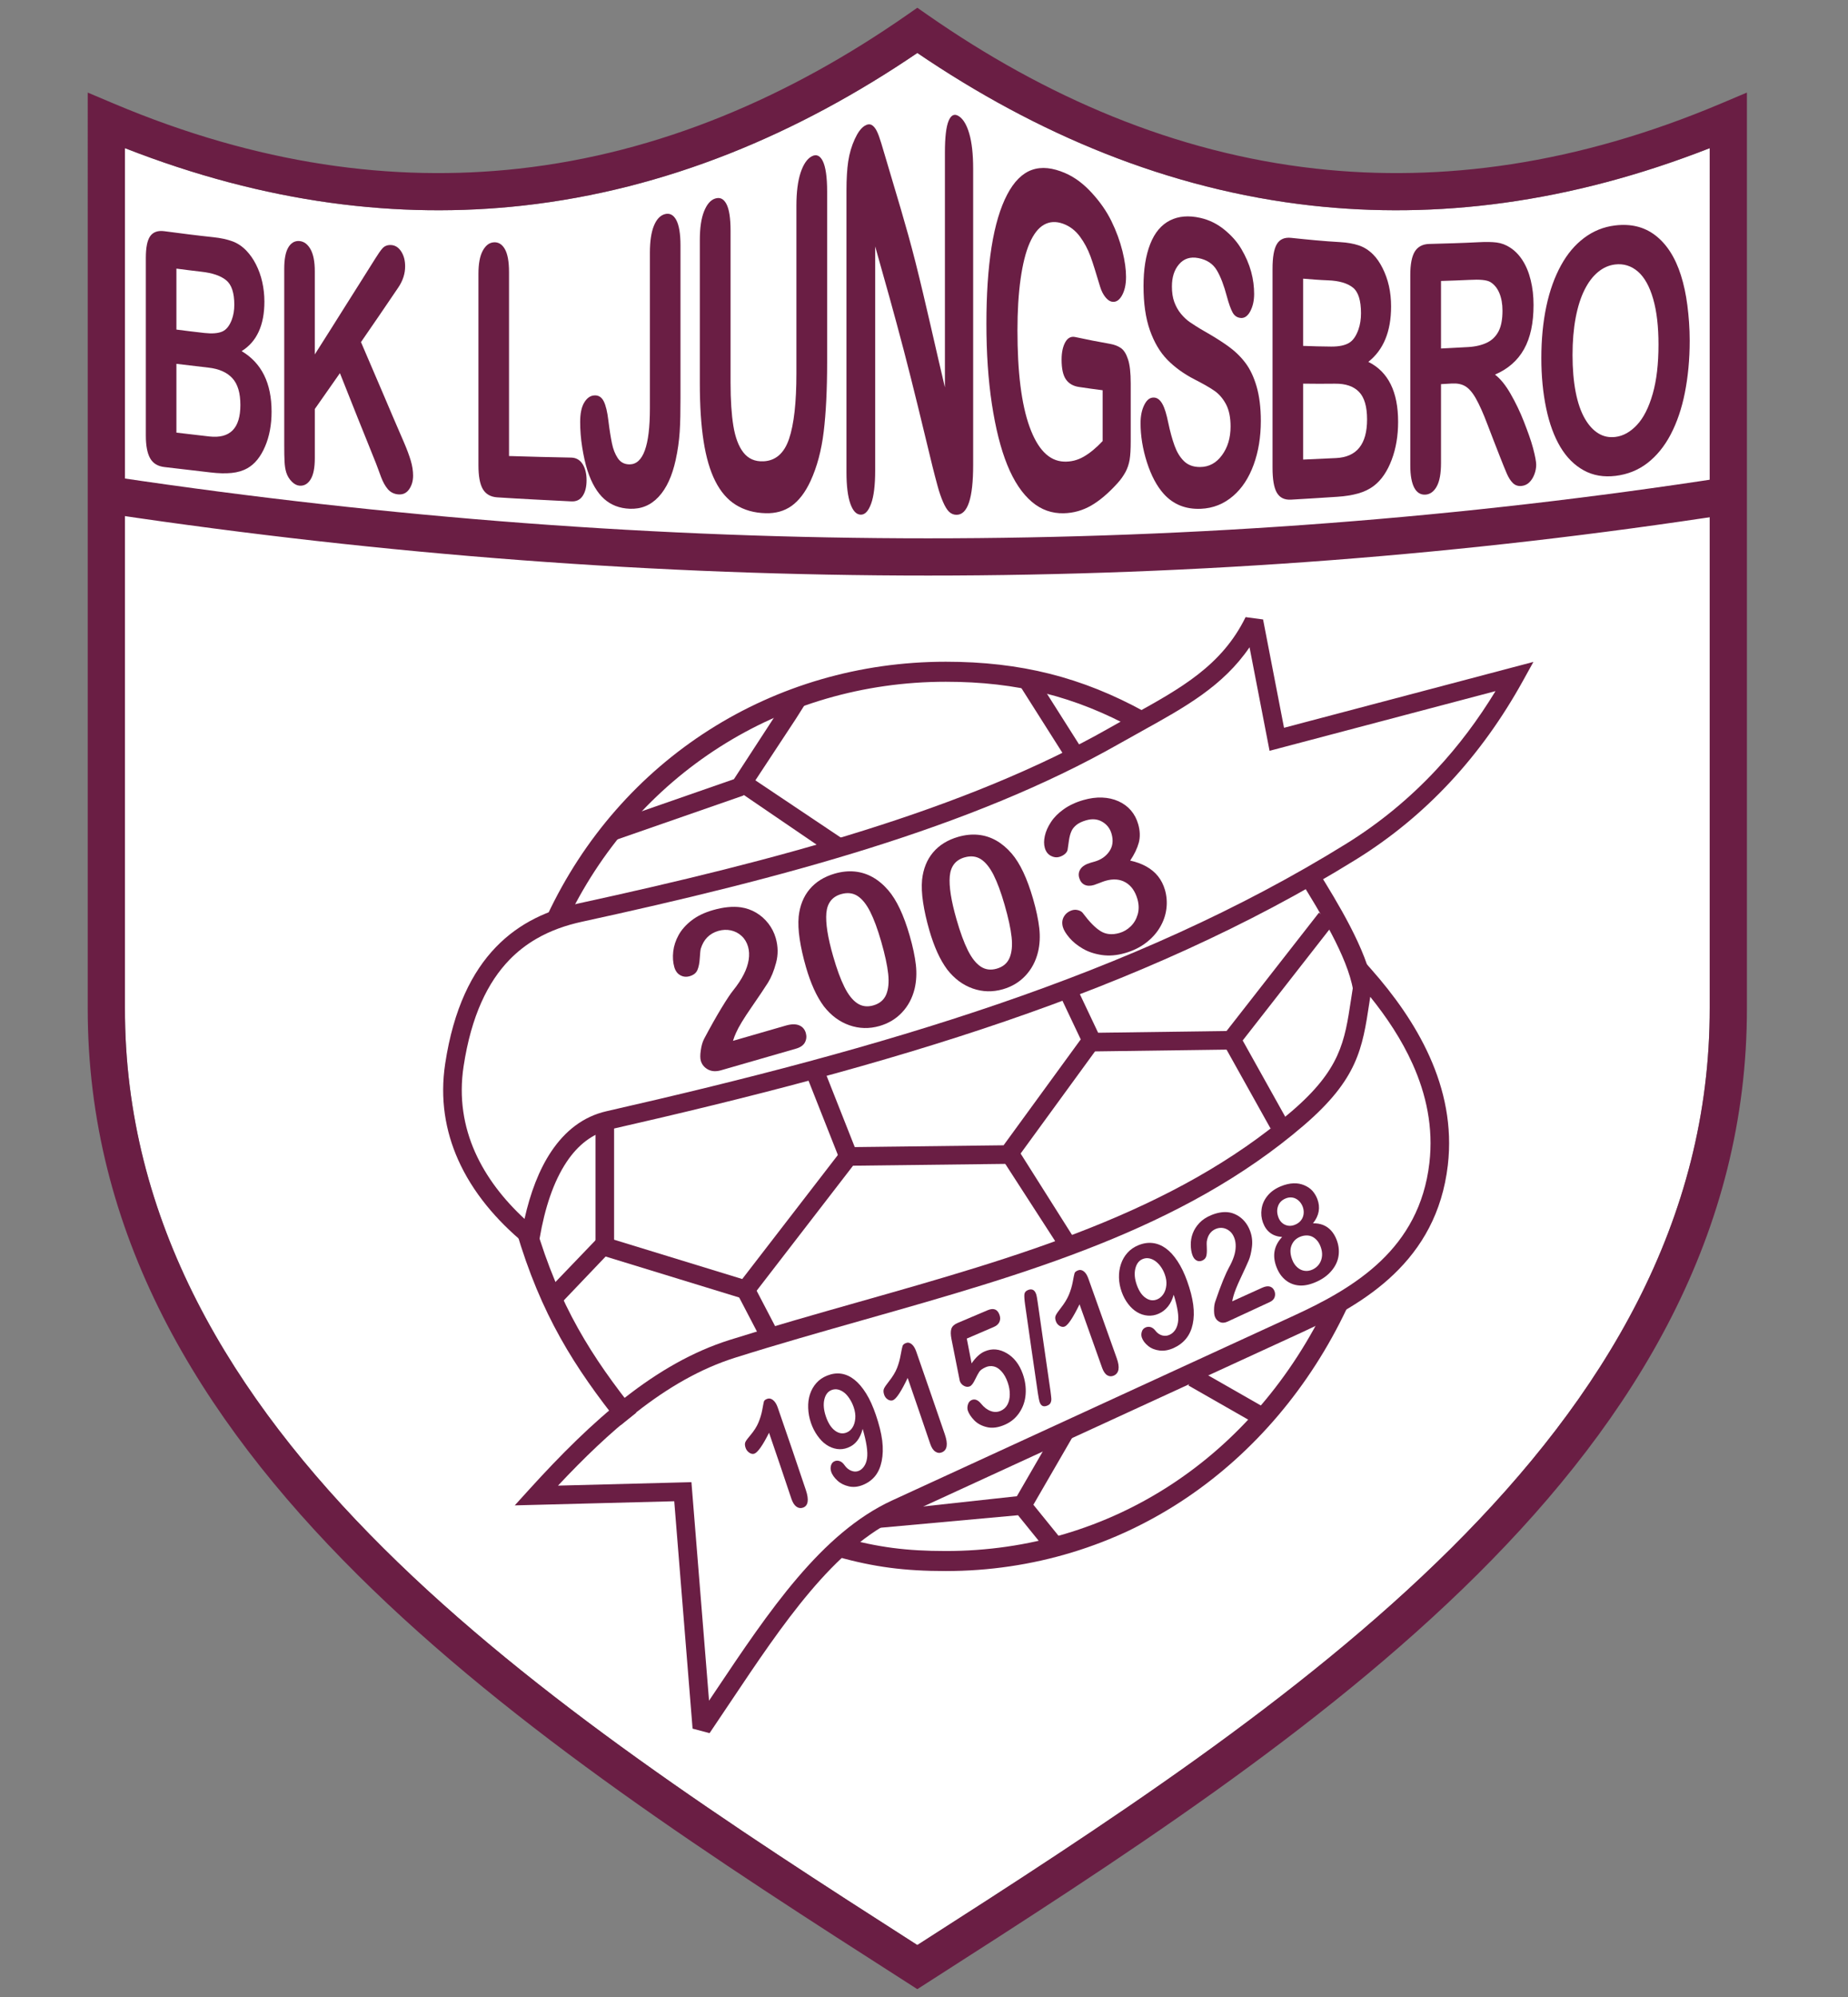 <?xml version="1.0" encoding="utf-8"?>
<!-- Generator: Adobe Illustrator 16.0.0, SVG Export Plug-In . SVG Version: 6.00 Build 0)  -->
<!DOCTYPE svg PUBLIC "-//W3C//DTD SVG 1.0//EN" "http://www.w3.org/TR/2001/REC-SVG-20010904/DTD/svg10.dtd">
<svg version="1.0" id="Layer_1" xmlns="http://www.w3.org/2000/svg" xmlns:xlink="http://www.w3.org/1999/xlink" x="0px" y="0px"
	 width="500px" height="540px" viewBox="0 0 500 540" enable-background="new 0 0 500 540" xml:space="preserve">
<rect x="0" y="0" width="500" height="540" fill="#808080" stroke="none"/>
<path fill="#FFFFFF" d="M248.194,525.949c49.875-31.936,103.353-66.487,144.379-107.246c41.284-41.015,70.103-88.473,70.011-146.195
	V40.063c-38.128,14.929-74.069,19.261-107.68,15.527c-38.835-4.316-74.469-19.37-106.71-41.266
	c-32.244,21.896-67.876,36.95-106.713,41.266c-33.612,3.734-69.552-0.598-107.679-15.527v232.445
	c-0.09,57.723,28.724,105.181,70.011,146.195C144.838,459.462,198.318,494.014,248.194,525.949L248.194,525.949z"/>
<path fill="#6A1E44" d="M248.194,537.879l-2.714-1.738c-51.057-32.684-106.185-68.036-148.745-110.319
	c-43.05-42.771-73.098-92.464-73-153.313V25.031l6.979,2.95C69.74,44.475,106.34,49.383,140.38,45.6
	c38.176-4.24,73.235-19.445,104.942-41.508l2.873-1.998l2.868,1.998C282.77,26.155,317.83,41.36,356.008,45.6
	c34.037,3.783,70.638-1.125,109.664-17.62l6.978-2.95v247.477c0.097,60.85-29.948,110.543-73,153.313
	c-42.561,42.283-97.689,77.636-148.743,110.319L248.194,537.879L248.194,537.879z M248.194,525.949
	c49.875-31.936,103.353-66.487,144.379-107.246c41.284-41.015,70.103-88.473,70.011-146.195V40.063
	c-38.128,14.929-74.069,19.261-107.68,15.527c-38.835-4.316-74.469-19.37-106.71-41.266c-32.244,21.896-67.876,36.95-106.713,41.266
	c-33.612,3.734-69.552-0.598-107.679-15.527v232.445c-0.09,57.723,28.724,105.181,70.011,146.195
	C144.838,459.462,198.318,494.014,248.194,525.949L248.194,525.949z"/>
<path fill="#6A1E44" d="M31.446,129.049c73.853,11.012,147.078,16.52,219.675,16.52c72.644,0,144.56-5.5,215.732-16.5l1.536,9.91
	c-71.86,11.104-144.284,16.656-217.269,16.656c-73.037,0-146.75-5.544-221.131-16.637L31.446,129.049L31.446,129.049z"/>
<path fill-rule="evenodd" clip-rule="evenodd" fill="#6A1E44" d="M56.977,127.755c-4.178-0.5-8.359-0.975-12.496-1.462
	c-1.814-0.214-3.065-0.989-3.842-2.338c-0.787-1.369-1.182-3.422-1.182-6.175c0-7.996,0-16,0-23.995s0-16.013,0-24.007
	c0-2.81,0.378-4.795,1.182-5.92c0.799-1.12,2.069-1.57,3.842-1.336c4.389,0.583,8.824,1.154,13.254,1.623
	c1.983,0.21,3.672,0.577,5.108,1.095c1.434,0.519,2.703,1.381,3.841,2.568c0.971,1.013,1.827,2.229,2.576,3.699
	c0.728,1.431,1.307,3.017,1.686,4.711c0.381,1.703,0.592,3.478,0.592,5.332c0,6.381-2.069,10.875-6.163,13.398
	c5.404,3.203,8.105,8.64,8.105,16.369c0,3.56-0.595,6.714-1.774,9.446c-1.185,2.75-2.739,4.708-4.769,5.852
	c-1.221,0.688-2.66,1.12-4.264,1.278C61.029,128.058,59.129,128.015,56.977,127.755L56.977,127.755z M56.384,99.407
	c-2.912-0.325-5.782-0.667-8.654-1.025c0,3.099,0,6.208,0,9.308c0,3.099,0,6.198,0,9.297c2.957,0.356,5.914,0.7,8.907,1.037
	c5.616,0.63,8.401-2.223,8.401-8.514c0-3.213-0.703-5.636-2.153-7.222C61.422,100.684,59.254,99.726,56.384,99.407L56.384,99.407z
	 M47.73,72.636c0,2.742,0,5.494,0,8.236c0,2.753,0,5.496,0,8.248c2.535,0.323,5.066,0.644,7.6,0.922
	c2.067,0.227,3.674,0.099,4.813-0.393c1.098-0.476,1.96-1.563,2.572-3.201c0.443-1.183,0.677-2.512,0.677-4.032
	c0-3.214-0.718-5.427-2.195-6.635c-1.478-1.209-3.716-1.971-6.712-2.305C52.206,73.223,49.969,72.923,47.73,72.636L47.73,72.636z"/>
<path fill-rule="evenodd" clip-rule="evenodd" fill="#6A1E44" d="M85.171,73.36c0,3.755,0,7.5,0,11.243c0,3.745,0,7.487,0,11.233
	c2.701-4.229,5.407-8.523,8.106-12.822c2.703-4.306,5.47-8.623,8.187-12.982c0.789-1.263,1.438-2.224,1.986-2.845
	c0.548-0.622,1.265-0.939,2.195-0.932c1.182,0.004,2.142,0.593,2.87,1.693c0.75,1.134,1.096,2.476,1.096,4.088
	c0,1.936-0.585,3.829-1.855,5.714c-3.372,5.001-6.756,9.918-10.089,14.755c1.9,4.493,3.889,9.007,5.784,13.49
	c1.902,4.503,3.86,9.053,5.825,13.581c0.82,1.899,1.435,3.561,1.855,4.965c0.423,1.406,0.634,2.777,0.634,4.091
	c0,1.45-0.378,2.695-1.096,3.708c-0.717,1.013-1.691,1.449-2.912,1.347c-1.14-0.093-2.106-0.57-2.83-1.415
	c-0.712-0.835-1.312-1.924-1.816-3.25c-0.509-1.346-0.932-2.572-1.35-3.64c-1.609-4.115-3.332-8.202-4.939-12.278
	c-1.6-4.068-3.249-8.145-4.854-12.201c-2.277,3.25-4.559,6.498-6.795,9.699c0,4.425,0,8.835,0,13.248
	c0,2.695-0.385,4.615-1.182,5.852c-0.767,1.193-1.773,1.74-2.997,1.625c-0.717-0.067-1.386-0.435-2.025-1.071
	c-0.668-0.665-1.194-1.471-1.521-2.501c-0.263-0.835-0.4-1.821-0.462-2.89c-0.064-1.072-0.086-2.626-0.086-4.665
	c0-7.915,0-15.828,0-23.731c0-7.914,0-15.838,0-23.752c0-2.604,0.352-4.533,1.096-5.795c0.732-1.237,1.733-1.838,2.999-1.741
	c1.224,0.097,2.222,0.829,2.997,2.178C84.776,68.728,85.171,70.723,85.171,73.36L85.171,73.36z"/>
<path fill-rule="evenodd" clip-rule="evenodd" fill="#6A1E44" d="M137.723,73.569c0,8.295,0,16.588,0,24.871
	c0,8.293,0,16.589,0,24.871c5.615,0.195,11.229,0.303,16.843,0.425c1.307,0.029,2.357,0.628,3.082,1.786
	c0.708,1.133,1.055,2.592,1.055,4.321c0,1.773-0.332,3.182-1.055,4.261c-0.712,1.063-1.732,1.544-3.082,1.475
	c-6.712-0.345-13.382-0.659-20.05-1.095c-1.775-0.116-3.087-0.871-3.884-2.234c-0.805-1.38-1.182-3.526-1.182-6.452
	c0-8.616,0-17.245,0-25.872c0-8.616,0-17.245,0-25.873c0-2.731,0.386-4.801,1.141-6.21c0.764-1.424,1.729-2.208,2.954-2.314
	c1.265-0.112,2.281,0.495,3.04,1.808C137.345,68.65,137.723,70.758,137.723,73.569L137.723,73.569z"/>
<path fill-rule="evenodd" clip-rule="evenodd" fill="#6A1E44" d="M184.113,66.368c0,6.877,0,13.755,0,20.632
	c0,6.867,0,13.742,0,20.62c0,3.571-0.042,6.613-0.212,9.135c-0.167,2.511-0.521,5.042-1.096,7.649
	c-0.946,4.282-2.438,7.602-4.602,9.931c-2.142,2.302-4.728,3.357-7.81,3.237c-2.785-0.11-5.088-1.015-6.922-2.65
	c-1.835-1.636-3.387-4.191-4.517-7.673c-0.6-1.851-1.055-3.952-1.436-6.335c-0.379-2.373-0.548-4.643-0.548-6.797
	c0-2.281,0.354-4.024,1.096-5.264c0.735-1.223,1.646-1.883,2.787-1.936c1.097-0.051,1.915,0.466,2.49,1.589
	c0.563,1.099,0.983,2.857,1.266,5.254c0.307,2.566,0.654,4.616,0.97,6.162c0.315,1.54,0.834,2.866,1.563,3.963
	c0.747,1.125,1.817,1.691,3.208,1.684c3.672-0.027,5.488-5.047,5.488-15.093c0-7.014,0-14.053,0-21.08c0-7.015,0-14.064,0-21.092
	c0-3.11,0.382-5.552,1.097-7.292c0.72-1.75,1.729-2.792,2.999-3.122c1.263-0.328,2.305,0.229,3.037,1.602
	C183.715,60.883,184.113,63.167,184.113,66.368L184.113,66.368z"/>
<path fill-rule="evenodd" clip-rule="evenodd" fill="#6A1E44" d="M189.347,103.657c0-6.45,0-12.913,0-19.364
	c0-6.451,0-12.914,0-19.376c0-3.282,0.384-5.861,1.139-7.753c0.764-1.91,1.738-3.046,2.957-3.456
	c1.312-0.442,2.323,0.012,3.08,1.417c0.761,1.416,1.14,3.848,1.14,7.258c0,6.854,0,13.708,0,20.562s0,13.709,0,20.563
	c0,4.676,0.253,8.558,0.759,11.657c0.507,3.098,1.399,5.502,2.702,7.177c1.314,1.689,3.126,2.518,5.488,2.396
	c3.249-0.166,5.557-2.169,6.879-6.072c1.336-3.941,1.986-9.848,1.986-17.67c0-7.545,0-15.103,0-22.659c0-7.557,0-15.125,0-22.681
	c0-3.767,0.403-6.755,1.138-8.975c0.74-2.227,1.732-3.721,2.999-4.399c1.221-0.657,2.244-0.246,2.996,1.266
	c0.767,1.54,1.182,4.31,1.182,8.25c0,7.694,0,15.378,0,23.062c0,7.67,0,15.354,0,23.027c0,7.5-0.317,13.78-0.929,18.845
	c-0.609,5.047-1.796,9.489-3.544,13.293c-1.459,3.176-3.244,5.437-5.194,6.808c-1.976,1.393-4.306,2.011-6.923,1.948
	c-3.166-0.076-5.858-0.854-8.144-2.281c-2.271-1.418-4.092-3.551-5.531-6.394c-1.431-2.825-2.489-6.44-3.166-10.816
	C189.687,114.947,189.347,109.74,189.347,103.657L189.347,103.657z"/>
<path fill-rule="evenodd" clip-rule="evenodd" fill="#6A1E44" d="M239.747,43.122c2.622,8.903,5.497,18.085,7.936,27.739
	c2.797,11.072,5.315,22.693,7.975,33.891c0-10.576,0-21.172,0-31.736c0-10.574,0-21.173,0-31.759c0-4.125,0.334-6.995,1.012-8.604
	c0.673-1.592,1.596-2,2.789-1.211c1.17,0.777,2.093,2.299,2.786,4.677c0.698,2.401,1.054,5.541,1.054,9.481
	c0,13.374,0,26.749,0,40.099c0,13.363,0,26.726,0,40.076c0,8.951-1.477,13.415-4.475,13.433c-0.756,0.004-1.431-0.247-2.025-0.808
	c-0.587-0.555-1.118-1.461-1.646-2.671c-0.526-1.208-1.037-2.667-1.479-4.32c-0.44-1.653-0.913-3.369-1.349-5.16
	c-2.646-10.914-5.189-21.577-7.808-31.564c-2.532-9.665-5.151-18.983-7.726-28.05c0,10.114,0,20.206,0,30.309
	c0,10.089,0,20.182,0,30.285c0,3.94-0.358,6.938-1.097,8.961c-0.736,2.008-1.647,2.994-2.785,2.983
	c-1.182-0.011-2.125-0.974-2.828-2.95c-0.691-1.94-1.058-4.791-1.058-8.523c0-12.683,0-25.365,0-38.06c0-12.683,0-25.379,0-38.073
	c0-3.235,0.165-5.852,0.465-7.879c0.332-2.224,0.938-4.235,1.774-6.058c0.809-1.77,1.683-2.982,2.659-3.593
	c0.711-0.448,1.364-0.535,1.898-0.253c0.522,0.273,0.999,0.837,1.392,1.624c0.412,0.814,0.8,1.913,1.226,3.318
	C238.857,40.105,239.286,41.566,239.747,43.122L239.747,43.122z"/>
<path fill-rule="evenodd" clip-rule="evenodd" fill="#6A1E44" d="M305.93,103.669c0,5.23,0,10.448,0,15.666
	c0,2.075-0.084,3.744-0.293,4.988c-0.211,1.233-0.604,2.368-1.141,3.353c-0.56,1.019-1.242,1.989-2.109,2.949
	c-2.465,2.724-4.866,4.763-7.135,6.07c-2.288,1.319-4.771,2.04-7.472,2.097c-3.165,0.069-6.055-0.924-8.608-3.098
	c-2.595-2.203-4.835-5.522-6.63-9.943c-1.833-4.518-3.191-10.024-4.18-16.517c-0.993-6.548-1.477-13.802-1.477-21.716
	c0-7.728,0.438-14.679,1.391-20.712c0.946-5.959,2.39-10.676,4.223-14.181c1.838-3.512,4.084-5.768,6.714-6.692
	c2.646-0.931,5.652-0.569,8.989,0.875c2.782,1.205,5.144,3.083,7.303,5.461c2.106,2.322,3.854,4.774,5.193,7.499
	c1.319,2.688,2.316,5.414,2.997,8.145c0.671,2.707,0.97,5.01,0.97,6.968c0,2.084-0.384,3.766-1.141,5.081
	c-0.763,1.323-1.687,1.848-2.786,1.601c-0.589-0.131-1.162-0.581-1.688-1.245c-0.568-0.718-1.044-1.614-1.393-2.764
	c-1.085-3.574-1.904-6.322-2.617-8.248c-0.723-1.955-1.669-3.74-2.87-5.357c-1.206-1.62-2.702-2.787-4.557-3.456
	c-1.941-0.701-3.632-0.576-5.152,0.277c-1.519,0.852-2.81,2.523-3.884,4.965c-1.077,2.454-1.881,5.732-2.447,9.745
	c-0.571,4.076-0.842,8.686-0.842,13.847c0,5.575,0.253,10.563,0.802,14.94c0.545,4.366,1.367,8.097,2.487,11.185
	c2.213,6.092,5.277,9.187,9.244,9.365c1.901,0.086,3.715-0.361,5.405-1.336c1.685-0.972,3.375-2.373,5.108-4.216
	c0-4.584,0-9.168,0-13.742c-2.155-0.266-4.307-0.573-6.418-0.888c-1.517-0.225-2.708-0.894-3.504-2.026
	c-0.805-1.148-1.181-2.938-1.181-5.368c0-2.005,0.355-3.572,1.011-4.736c0.652-1.152,1.565-1.606,2.66-1.371
	c3.125,0.673,6.247,1.291,9.413,1.843c1.185,0.207,2.159,0.581,2.953,1.129c0.81,0.556,1.453,1.585,1.941,3.087
	C305.692,98.666,305.93,100.823,305.93,103.669L305.93,103.669z"/>
<path fill-rule="evenodd" clip-rule="evenodd" fill="#6A1E44" d="M341.135,113.818c0,4.378-0.657,8.32-1.941,11.84
	c-1.287,3.53-3.123,6.373-5.573,8.467c-2.487,2.132-5.359,3.315-8.734,3.458c-4.054,0.168-7.419-1.15-10.008-4.02
	c-1.884-2.094-3.398-4.937-4.56-8.548c-1.157-3.622-1.729-7.167-1.729-10.587c0-1.98,0.352-3.668,1.056-5.033
	c0.689-1.341,1.563-1.98,2.662-1.89c0.885,0.071,1.62,0.681,2.235,1.809c0.608,1.118,1.076,2.757,1.519,4.885
	c0.528,2.537,1.116,4.634,1.73,6.323c0.608,1.675,1.428,3.074,2.535,4.159c1.088,1.069,2.531,1.606,4.346,1.602
	c2.448-0.008,4.407-1.09,5.95-3.192c1.537-2.092,2.323-4.665,2.323-7.764c0-2.441-0.414-4.451-1.223-5.99
	c-0.84-1.594-1.937-2.842-3.209-3.709c-1.346-0.918-3.087-1.897-5.279-3.018c-2.961-1.518-5.416-3.314-7.387-5.323
	c-1.997-2.035-3.576-4.714-4.725-7.969c-1.173-3.334-1.729-7.304-1.729-11.959c0-4.435,0.577-8.229,1.813-11.381
	c1.211-3.091,3.026-5.212,5.36-6.382c2.309-1.156,5.023-1.395,8.188-0.679c2.533,0.574,4.66,1.678,6.501,3.181
	c1.83,1.493,3.385,3.163,4.602,5.217c1.188,2.011,2.083,4.063,2.66,6.176c0.563,2.081,0.802,4.078,0.802,6
	c0,1.74-0.328,3.292-1.015,4.62c-0.703,1.355-1.603,1.961-2.617,1.867c-0.968-0.089-1.701-0.58-2.194-1.485
	c-0.479-0.88-1.028-2.359-1.56-4.366c-0.776-2.911-1.649-5.265-2.706-7.04c-1.054-1.773-2.7-2.863-5.021-3.306
	c-2.151-0.41-3.878,0.145-5.19,1.659c-1.305,1.501-1.941,3.501-1.941,6.035c0,1.568,0.194,2.957,0.632,4.16
	c0.45,1.237,1.074,2.347,1.855,3.272c0.778,0.918,1.56,1.651,2.364,2.2c0.8,0.544,2.129,1.426,3.97,2.477
	c2.296,1.311,4.382,2.59,6.29,3.951c1.851,1.322,3.454,2.838,4.767,4.584c1.308,1.733,2.306,3.889,3.042,6.429
	C340.733,107.107,341.135,110.189,341.135,113.818L341.135,113.818z"/>
<path fill-rule="evenodd" clip-rule="evenodd" fill="#6A1E44" d="M361.817,134.335c-4.18,0.272-8.358,0.539-12.493,0.772
	c-1.817,0.1-3.092-0.527-3.885-1.925c-0.767-1.354-1.139-3.605-1.139-6.692c0-8.962,0-17.948,0-26.91c0-8.962,0-17.948,0-26.91
	c0-3.145,0.393-5.373,1.182-6.681c0.772-1.282,2.069-1.86,3.842-1.67c4.39,0.467,8.819,0.904,13.251,1.151
	c1.942,0.108,3.634,0.411,5.065,0.887c1.438,0.478,2.74,1.316,3.883,2.465c0.97,0.971,1.801,2.199,2.534,3.651
	c0.743,1.472,1.33,3.072,1.732,4.839c0.398,1.767,0.589,3.617,0.589,5.574c0,6.751-2.066,11.739-6.161,14.964
	c5.402,2.685,8.06,8.088,8.06,16.22c0,3.755-0.574,7.171-1.729,10.241c-1.168,3.103-2.761,5.471-4.771,7.015
	c-1.24,0.955-2.654,1.641-4.305,2.108C365.87,133.888,363.969,134.193,361.817,134.335L361.817,134.335z M361.186,103.75
	c-2.87,0.034-5.742,0.034-8.612-0.011c0,3.432,0,6.854,0,10.275c0,3.409,0,6.83,0,10.252c2.954-0.116,5.909-0.259,8.905-0.403
	c5.613-0.271,8.399-3.745,8.399-10.449c0-3.432-0.714-5.916-2.154-7.419C366.255,104.459,364.096,103.716,361.186,103.75
	L361.186,103.75z M352.573,75.354c0,3.028,0,6.059,0,9.088c0,3.03,0,6.06,0,9.089c2.531,0.104,5.064,0.166,7.596,0.184
	c2.07,0.017,3.669-0.319,4.771-0.956c1.135-0.653,1.978-1.88,2.616-3.697c0.455-1.292,0.678-2.753,0.678-4.365
	c0-3.444-0.716-5.752-2.194-6.935c-1.477-1.177-3.718-1.848-6.713-1.958C357.05,75.719,354.809,75.538,352.573,75.354
	L352.573,75.354z"/>
<path fill-rule="evenodd" clip-rule="evenodd" fill="#6A1E44" d="M392.798,103.704c-0.971,0.054-1.941,0.103-2.913,0.172
	c0,3.56,0,7.12,0,10.667c0,3.549,0,7.12,0,10.667c0,2.798-0.376,4.886-1.138,6.29c-0.758,1.395-1.772,2.141-2.998,2.247
	c-1.307,0.111-2.369-0.494-3.083-1.821c-0.72-1.344-1.094-3.364-1.094-6.07c0-8.582,0-17.164,0-25.746c0-8.583,0-17.176,0-25.759
	c0-2.914,0.421-5.034,1.224-6.336c0.802-1.299,2.108-2,3.884-2.048c4.473-0.125,8.946-0.238,13.463-0.474
	c1.859-0.097,3.462-0.083,4.771,0.081c1.348,0.169,2.506,0.64,3.588,1.325c1.282,0.813,2.423,1.924,3.419,3.467
	c0.988,1.531,1.729,3.317,2.234,5.404c0.511,2.083,0.764,4.308,0.764,6.703c0,4.885-0.847,8.859-2.577,11.945
	c-1.729,3.088-4.349,5.369-7.853,6.877c1.481,1.13,2.903,2.899,4.223,5.208c1.34,2.344,2.556,4.834,3.589,7.487
	c1.035,2.667,1.925,5.05,2.49,7.2c0.572,2.17,0.845,3.663,0.845,4.491c0,0.865-0.169,1.742-0.508,2.626
	c-0.335,0.876-0.798,1.598-1.393,2.167c-0.583,0.56-1.31,0.855-2.067,0.933c-0.929,0.095-1.732-0.173-2.362-0.806
	c-0.634-0.633-1.165-1.482-1.605-2.5c-0.447-1.032-1.074-2.555-1.857-4.573c-1.114-2.866-2.252-5.72-3.336-8.604
	c-1.195-3.176-2.277-5.565-3.209-7.2c-0.928-1.635-1.9-2.727-2.869-3.294C395.455,103.857,394.274,103.621,392.798,103.704
	L392.798,103.704z M397.529,75.688c-2.574,0.141-5.107,0.196-7.645,0.288c0,3.042,0,6.094,0,9.136c0,3.041,0,6.083,0,9.123
	c2.45-0.138,4.94-0.238,7.432-0.392c1.984-0.122,3.668-0.544,5.023-1.197c1.346-0.648,2.402-1.682,3.12-3.064
	c0.719-1.383,1.058-3.237,1.058-5.576c0-1.821-0.279-3.405-0.845-4.756c-0.573-1.367-1.395-2.339-2.404-2.961
	C402.295,75.689,400.4,75.531,397.529,75.688L397.529,75.688z"/>
<path fill-rule="evenodd" clip-rule="evenodd" fill="#6A1E44" d="M436.952,60.966c4.263-0.518,7.892,0.345,10.933,2.684
	c3.036,2.339,5.375,5.928,6.92,10.816c0.776,2.45,1.353,5.14,1.731,8.088c0.379,2.948,0.632,6.139,0.632,9.583
	c0,5.104-0.459,9.77-1.307,14.055c-0.842,4.261-2.14,8.06-3.841,11.299c-1.717,3.257-3.838,5.837-6.331,7.753
	c-2.485,1.907-5.362,3.048-8.572,3.434c-3.204,0.385-6.072-0.091-8.608-1.487c-2.528-1.392-4.642-3.491-6.333-6.323
	c-1.684-2.824-2.974-6.323-3.839-10.461c-0.864-4.13-1.309-8.663-1.309-13.569c0-5.035,0.447-9.705,1.35-13.985
	c0.91-4.3,2.258-7.974,3.967-11.092c1.709-3.111,3.77-5.559,6.247-7.418C431.055,62.493,433.829,61.346,436.952,60.966
	L436.952,60.966z M448.727,93.175c0-4.826-0.46-8.916-1.431-12.314c-0.972-3.388-2.357-5.888-4.14-7.43
	c-1.802-1.557-3.886-2.195-6.204-1.913c-1.646,0.202-3.187,0.879-4.601,2.051c-1.41,1.166-2.621,2.776-3.63,4.792
	c-1.02,2.027-1.836,4.558-2.408,7.58c-0.565,3.001-0.844,6.37-0.844,10.057c0,3.708,0.278,7.064,0.844,9.998
	c0.572,2.942,1.42,5.354,2.492,7.211c1.081,1.875,2.333,3.192,3.714,4.021c1.362,0.819,2.87,1.125,4.559,0.92
	c2.108-0.255,4.038-1.337,5.825-3.248c1.801-1.926,3.203-4.725,4.263-8.419C448.218,102.804,448.727,98.371,448.727,93.175
	L448.727,93.175z"/>
<polygon fill="#6A1E44" points="283.242,419.366 275.437,409.729 237.777,413.154 241.822,408.22 275.95,404.502 277.428,404.213 
	278.38,405.388 287.136,416.201 283.242,419.366 "/>
<polygon fill="#6A1E44" points="290.453,388.14 279.12,407.712 274.777,405.197 286.106,385.622 290.453,388.14 "/>
<polygon fill="#6A1E44" points="324.038,370.277 342.065,380.579 339.57,384.943 321.543,374.642 324.038,370.277 "/>
<polygon fill="#6A1E44" points="360.821,249.869 335.067,282.835 334.319,283.794 333.12,283.808 296.271,284.305 274.862,313.68 
	274.122,314.697 272.856,314.712 230.8,315.214 203.733,350.3 202.673,351.677 201.01,351.164 163.858,339.771 151.773,352.442 
	148.945,348.058 161.307,335.18 162.376,334.068 163.854,334.521 200.822,345.856 227.576,311.178 228.323,310.209 229.532,310.194 
	271.532,309.693 292.941,280.323 293.682,279.306 294.946,279.292 331.86,278.79 356.869,246.782 360.821,249.869 "/>
<polygon fill="#6A1E44" points="166.149,304.984 166.149,335.889 161.116,335.889 161.116,304.984 166.149,304.984 "/>
<polygon fill="#6A1E44" points="223.146,289.638 231.901,311.786 227.222,313.635 218.464,291.486 223.146,289.638 "/>
<polygon fill="#6A1E44" points="203.979,347.605 210.16,359.452 205.697,361.772 199.516,349.927 203.979,347.605 "/>
<polygon fill="#6A1E44" points="275.467,310.858 290.893,335.264 286.523,337.206 271.22,313.532 275.467,310.858 "/>
<path fill="#6A1E44" d="M146.022,334.767l-0.73,4.271l-3.342-2.757c-7.626-6.293-14.097-13.901-18.018-22.719
	c-3.448-7.763-4.923-16.438-3.48-25.95c2.264-14.903,7.285-24.838,13.712-31.502c6.5-6.736,14.356-10.073,22.24-11.788
	c26.755-5.818,52.91-12.109,77.315-19.761c24.348-7.634,46.964-16.627,66.713-27.864c2.275-1.296,4.169-2.344,6.02-3.369
	l-0.009,0.01c13.059-7.23,24.168-13.383,30.567-26.464l4.729,0.629l5.671,29.292l61.79-16.312l5.684-1.5l-2.845,5.14
	c-5.55,10.026-12.126,19.268-19.846,27.527c-7.359,7.874-15.77,14.861-25.337,20.783c-29.271,18.13-61.092,32.14-94.901,43.732
	c-33.728,11.562-69.503,20.74-106.743,29.208c-4.967,1.131-8.865,4.286-11.865,8.756
	C149.731,319.505,147.387,326.773,146.022,334.767L146.022,334.767z M141.916,329.596c1.546-6.941,3.899-13.262,7.26-18.262
	c3.701-5.504,8.597-9.417,14.935-10.857c37.021-8.42,72.604-17.55,106.208-29.071c33.521-11.491,65.017-25.349,93.902-43.24
	c9.157-5.673,17.224-12.375,24.296-19.939c6.086-6.508,11.431-13.656,16.109-21.343l-58.534,15.454l-2.597,0.686l-0.511-2.642
	l-4.907-25.355c-7.169,10.498-17.43,16.183-29.195,22.696l-0.01,0.01c-2.063,1.142-4.173,2.31-5.962,3.329
	c-20.109,11.441-43.049,20.57-67.7,28.299c-24.591,7.711-50.877,14.035-77.745,19.879c-4.242,0.922-8.461,2.356-12.387,4.64
	c-2.584,1.503-5.042,3.375-7.295,5.711c-5.751,5.96-10.269,15.012-12.355,28.769c-1.29,8.5,0.025,16.246,3.104,23.178
	C131.554,318.334,136.277,324.375,141.916,329.596L141.916,329.596z"/>
<polygon fill="#6A1E44" points="335.8,280.59 348.162,302.733 343.777,305.176 331.413,283.026 335.8,280.59 "/>
<polygon fill="#6A1E44" points="280.102,182.595 293.495,203.713 289.246,206.407 275.854,185.289 280.102,182.595 "/>
<polygon fill="#6A1E44" points="215.345,194.359 202.308,214.152 201.029,215.155 165.488,227.517 163.836,222.778 198.569,210.698 
	212.521,189.271 217.888,190.333 "/>
<polygon fill="#6A1E44" points="222.994,229.797 200.332,214.345 203.163,210.197 229.726,227.981 222.994,229.797 "/>
<path fill-rule="evenodd" clip-rule="evenodd" fill="#6A1E44" d="M198.316,281.449l14.356-4.145c1.43-0.407,2.612-0.427,3.526-0.059
	c0.926,0.379,1.527,1.066,1.824,2.073c0.255,0.896,0.182,1.742-0.233,2.543c-0.418,0.797-1.234,1.367-2.448,1.71l-20.252,5.84
	c-1.371,0.389-2.554,0.318-3.544-0.217c-0.982-0.541-1.631-1.317-1.929-2.349c-0.188-0.666-0.191-1.612-0.006-2.842
	c0.174-1.229,0.466-2.247,0.872-3.042c1.715-3.235,3.291-6.038,4.735-8.409c1.443-2.373,2.502-3.958,3.181-4.773
	c1.193-1.496,2.143-2.926,2.828-4.289c0.694-1.353,1.134-2.679,1.34-3.957c0.194-1.278,0.135-2.461-0.169-3.539
	c-0.344-1.174-0.921-2.146-1.748-2.905c-0.836-0.77-1.798-1.264-2.909-1.508c-1.114-0.232-2.237-0.183-3.373,0.141
	c-2.398,0.695-3.984,2.287-4.755,4.792c-0.101,0.332-0.194,1.17-0.275,2.529c-0.077,1.348-0.29,2.431-0.639,3.25
	c-0.347,0.816-1.044,1.369-2.095,1.675c-0.918,0.267-1.76,0.181-2.539-0.255c-0.786-0.425-1.319-1.162-1.625-2.209
	c-0.362-1.264-0.459-2.663-0.29-4.205c0.177-1.542,0.667-3.034,1.469-4.474c0.802-1.44,1.974-2.76,3.507-3.941
	c1.534-1.19,3.466-2.124,5.798-2.791c2.809-0.808,5.324-1.055,7.557-0.745c1.456,0.216,2.819,0.697,4.085,1.438
	c1.273,0.752,2.369,1.718,3.301,2.907c0.929,1.199,1.602,2.514,2.02,3.963c0.649,2.272,0.681,4.511,0.088,6.695
	c-0.582,2.184-1.319,3.976-2.189,5.368c-0.871,1.391-2.365,3.608-4.469,6.66c-2.113,3.051-3.5,5.347-4.166,6.886
	C198.854,279.892,198.577,280.623,198.316,281.449L198.316,281.449z"/>
<path fill-rule="evenodd" clip-rule="evenodd" fill="#6A1E44" d="M246.118,252.98c0.869,3.004,1.423,5.648,1.682,7.916
	c0.255,2.27,0.143,4.429-0.341,6.477c-0.617,2.517-1.755,4.648-3.401,6.394c-1.636,1.749-3.668,2.963-6.096,3.67
	c-2.779,0.798-5.507,0.729-8.177-0.211c-2.662-0.938-4.955-2.644-6.879-5.111c-1.008-1.355-1.905-2.917-2.701-4.682
	c-0.799-1.775-1.507-3.724-2.125-5.87c-0.801-2.771-1.367-5.306-1.714-7.614c-0.353-2.31-0.435-4.343-0.275-6.119
	c0.325-2.949,1.31-5.424,2.977-7.394c1.667-1.98,3.935-3.381,6.793-4.21c1.893-0.543,3.691-0.726,5.409-0.556
	c1.717,0.169,3.324,0.68,4.834,1.521c1.509,0.851,2.918,2.025,4.225,3.54C242.594,243.357,244.52,247.437,246.118,252.98
	L246.118,252.98z M238.417,254.593c-0.961-3.35-1.96-6.044-2.979-8.065c-1.021-2.02-2.165-3.436-3.427-4.256
	c-1.275-0.811-2.748-0.979-4.434-0.494c-2.418,0.696-3.75,2.406-3.996,5.11c-0.233,2.714,0.371,6.609,1.838,11.691
	c0.991,3.448,2.005,6.221,3.045,8.3c1.04,2.09,2.192,3.555,3.476,4.412c1.272,0.852,2.728,1.048,4.363,0.572
	c1.686-0.487,2.837-1.455,3.454-2.896c0.616-1.451,0.805-3.326,0.556-5.615C240.068,261.055,239.436,258.137,238.417,254.593
	L238.417,254.593z"/>
<path fill-rule="evenodd" clip-rule="evenodd" fill="#6A1E44" d="M279.508,243.045c0.866,3.006,1.423,5.648,1.679,7.918
	c0.259,2.269,0.145,4.428-0.342,6.476c-0.616,2.518-1.757,4.647-3.4,6.394c-1.633,1.748-3.666,2.962-6.095,3.667
	c-2.782,0.8-5.508,0.732-8.179-0.207c-2.659-0.94-4.952-2.647-6.879-5.114c-1.006-1.355-1.904-2.917-2.702-4.681
	c-0.797-1.775-1.503-3.726-2.125-5.869c-0.798-2.772-1.365-5.306-1.711-7.616c-0.352-2.309-0.435-4.341-0.276-6.117
	c0.323-2.95,1.31-5.425,2.976-7.396c1.666-1.981,3.936-3.381,6.794-4.208c1.891-0.544,3.688-0.726,5.41-0.557
	c1.717,0.168,3.325,0.68,4.835,1.522c1.506,0.852,2.916,2.025,4.225,3.539C275.983,233.421,277.907,237.502,279.508,243.045
	L279.508,243.045z M271.803,244.658c-0.962-3.349-1.956-6.043-2.978-8.064c-1.02-2.021-2.163-3.436-3.426-4.257
	c-1.274-0.811-2.751-0.978-4.432-0.492c-2.421,0.694-3.753,2.405-3.997,5.11c-0.235,2.714,0.371,6.609,1.837,11.691
	c0.991,3.447,2.005,6.221,3.044,8.3c1.042,2.089,2.192,3.554,3.477,4.413c1.272,0.851,2.729,1.046,4.362,0.571
	c1.686-0.487,2.837-1.455,3.45-2.896c0.618-1.451,0.81-3.326,0.563-5.614C273.457,251.121,272.824,248.203,271.803,244.658
	L271.803,244.658z"/>
<path fill-rule="evenodd" clip-rule="evenodd" fill="#6A1E44" d="M296.208,232.967c1.685-0.487,3.001-1.396,3.926-2.737
	c0.938-1.342,1.136-2.943,0.604-4.794c-0.409-1.409-1.242-2.49-2.507-3.224c-1.265-0.742-2.718-0.87-4.374-0.394
	c-1.117,0.325-2,0.747-2.63,1.261c-0.636,0.522-1.092,1.095-1.359,1.738c-0.279,0.633-0.49,1.403-0.633,2.32
	c-0.145,0.918-0.268,1.778-0.372,2.578c-0.072,0.439-0.318,0.838-0.73,1.196c-0.415,0.359-0.926,0.63-1.553,0.809
	c-0.731,0.21-1.496,0.107-2.282-0.31c-0.779-0.426-1.323-1.124-1.606-2.124c-0.275-0.949-0.267-2.032,0.003-3.261
	c0.272-1.221,0.821-2.467,1.661-3.741c0.829-1.274,1.992-2.437,3.477-3.492c1.481-1.044,3.247-1.871,5.284-2.453
	c1.773-0.513,3.466-0.736,5.077-0.675c1.603,0.061,3.085,0.395,4.43,1c1.343,0.606,2.47,1.436,3.373,2.489
	c0.897,1.052,1.546,2.278,1.943,3.669c0.534,1.832,0.583,3.522,0.168,5.063c-0.423,1.54-1.195,3.146-2.321,4.82
	c1.646,0.363,3.11,0.892,4.374,1.605c1.268,0.703,2.324,1.591,3.167,2.643c0.844,1.062,1.457,2.287,1.867,3.679
	c0.476,1.673,0.61,3.384,0.382,5.133c-0.22,1.746-0.807,3.423-1.757,5.018c-0.951,1.595-2.221,2.993-3.813,4.194
	c-1.582,1.209-3.465,2.124-5.63,2.743c-2.192,0.637-4.286,0.807-6.259,0.52c-1.962-0.29-3.686-0.86-5.154-1.721
	c-1.472-0.851-2.676-1.837-3.614-2.928c-0.939-1.101-1.529-2.063-1.767-2.887c-0.306-1.067-0.21-2.025,0.286-2.87
	c0.505-0.847,1.271-1.427,2.29-1.722c0.519-0.143,1.058-0.139,1.62,0.03c0.566,0.161,0.984,0.437,1.245,0.82
	c1.693,2.271,3.254,3.875,4.705,4.794c1.448,0.92,3.167,1.098,5.146,0.527c1.135-0.322,2.153-0.921,3.042-1.783
	c0.895-0.864,1.529-1.943,1.901-3.239c0.371-1.298,0.341-2.676-0.066-4.126c-0.619-2.144-1.694-3.656-3.222-4.537
	c-1.527-0.881-3.335-1.023-5.42-0.424c-0.371,0.106-0.932,0.306-1.675,0.604c-0.757,0.297-1.236,0.469-1.461,0.536
	c-1.009,0.296-1.858,0.259-2.551-0.077c-0.7-0.348-1.173-0.978-1.432-1.867c-0.256-0.882-0.123-1.692,0.379-2.421
	c0.506-0.729,1.405-1.279,2.712-1.661L296.208,232.967L296.208,232.967z"/>
<polygon fill="#6A1E44" points="293.422,283.203 286.604,268.808 291.146,266.664 297.965,281.062 293.422,283.203 "/>
<path fill="#6A1E44" d="M139.273,407.063l3.957-4.359c8.529-9.393,17.028-17.867,25.892-24.804
	c8.949-6.998,18.247-12.405,28.271-15.566c11.579-3.647,23.344-6.984,35.061-10.308c42.856-12.147,85.097-24.125,117.032-51.524
	c13.182-11.311,14.329-18.865,16.03-30.08c0.318-2.1,0.658-4.33,1.16-7.096l0.931-5.072l3.417,3.863
	c6.047,6.84,11.807,14.75,15.764,23.57c4.013,8.935,6.171,18.781,4.942,29.37c-1.51,12.99-7.154,22.374-14.623,29.521
	c-7.325,7.01-16.381,11.802-24.946,15.738l-108.68,49.963c-17.906,8.233-31.713,28.854-45.797,49.882
	c-2.315,3.46-4.602,6.876-5.7,8.487l-4.6-1.218l-4.961-61.486l-37.275,0.967L139.273,407.063L139.273,407.063z M150.975,401.721
	l33.715-0.875l2.384-0.06l0.192,2.38l4.574,56.704c0.603-0.899,1.141-1.699,1.676-2.501c14.479-21.624,28.672-42.819,47.882-51.652
	l108.677-49.961c8.137-3.736,16.711-8.269,23.55-14.815c6.698-6.409,11.76-14.82,13.113-26.454
	c1.117-9.611-0.862-18.587-4.532-26.756c-2.963-6.602-7.028-12.691-11.469-18.187c-0.084,0.546-0.164,1.09-0.244,1.626
	c-1.869,12.309-3.128,20.606-17.743,33.146c-32.77,28.121-75.543,40.248-118.94,52.547c-11.644,3.303-23.333,6.615-34.921,10.268
	c-9.413,2.97-18.191,8.082-26.678,14.724C165.01,387.484,157.999,394.234,150.975,401.721L150.975,401.721z"/>
<path fill-rule="evenodd" clip-rule="evenodd" fill="#6A1E44" d="M214.104,405.221c-1.979-5.948-4.001-11.876-6.028-17.789
	c-1.737,3.461-3.079,5.324-3.969,5.644c-0.423,0.152-0.897,0.068-1.37-0.252c-0.479-0.324-0.82-0.768-1.01-1.327
	c-0.223-0.648-0.244-1.203-0.026-1.622c0.219-0.432,0.688-1.022,1.342-1.799c0.986-1.175,1.711-2.318,2.155-3.387
	c0.453-1.087,0.813-2.222,1.04-3.436c0.227-1.214,0.362-1.981,0.448-2.271c0.095-0.306,0.388-0.536,0.867-0.719
	c0.541-0.205,1.07-0.094,1.581,0.306c0.534,0.418,0.961,1.081,1.281,2.001c2.583,7.437,5.12,14.894,7.631,22.385
	c0.884,2.644,0.607,4.236-0.792,4.723c-0.653,0.227-1.23,0.123-1.791-0.279C214.913,407.004,214.456,406.277,214.104,405.221
	L214.104,405.221z"/>
<path fill-rule="evenodd" clip-rule="evenodd" fill="#6A1E44" d="M233.408,386.375c-0.334,1.286-0.819,2.374-1.487,3.233
	c-0.654,0.846-1.497,1.466-2.543,1.863c-0.957,0.364-1.93,0.496-2.933,0.339c-1-0.151-1.954-0.524-2.883-1.154
	c-0.895-0.604-1.679-1.436-2.401-2.453c-0.718-1.013-1.305-2.158-1.735-3.402c-0.472-1.365-0.708-2.697-0.76-4.035
	c-0.054-1.352,0.104-2.6,0.482-3.755c0.381-1.155,0.956-2.162,1.723-3.027c0.767-0.871,1.757-1.545,2.907-2.006
	c1.317-0.526,2.605-0.714,3.861-0.517c1.244,0.196,2.425,0.737,3.535,1.617c1.106,0.875,2.172,2.124,3.185,3.746
	c1.002,1.611,1.861,3.563,2.629,5.814c0.858,2.516,1.439,4.812,1.705,6.892c0.26,2.085,0.19,3.937-0.139,5.555
	c-0.329,1.621-0.908,2.964-1.755,4.021c-0.865,1.077-1.975,1.876-3.327,2.428c-1.327,0.537-2.6,0.67-3.81,0.389
	c-1.207-0.274-2.249-0.785-3.08-1.553c-0.836-0.772-1.438-1.587-1.718-2.487c-0.174-0.555-0.182-1.105-0.01-1.661
	c0.173-0.561,0.504-0.925,1.01-1.122c0.448-0.171,0.9-0.166,1.38,0.017c0.466,0.172,0.892,0.545,1.292,1.125
	c0.482,0.693,1.084,1.175,1.77,1.449c0.693,0.281,1.374,0.31,2.028,0.045c0.58-0.23,1.072-0.669,1.469-1.253
	c0.404-0.591,0.657-1.304,0.785-2.152C234.85,392.617,234.457,389.978,233.408,386.375L233.408,386.375z M230.974,380.505
	c-0.305-0.889-0.706-1.66-1.155-2.344c-0.445-0.674-0.929-1.233-1.455-1.626c-0.536-0.404-1.097-0.684-1.679-0.807
	c-0.578-0.124-1.165-0.061-1.725,0.162c-0.986,0.393-1.632,1.248-1.935,2.575c-0.305,1.337-0.152,2.876,0.447,4.616
	c0.6,1.733,1.399,2.997,2.438,3.77c1.035,0.763,2.08,0.929,3.114,0.526c0.658-0.256,1.189-0.688,1.619-1.352
	c0.426-0.659,0.673-1.466,0.761-2.429C231.495,382.644,231.351,381.597,230.974,380.505L230.974,380.505z"/>
<path fill-rule="evenodd" clip-rule="evenodd" fill="#6A1E44" d="M251.688,390.439c-2.009-5.957-4.065-11.896-6.107-17.838
	c-1.743,3.652-3.063,5.657-3.98,6.032c-0.413,0.165-0.877,0.106-1.358-0.183c-0.488-0.295-0.835-0.742-1.026-1.313
	c-0.223-0.663-0.247-1.224-0.025-1.687c0.215-0.447,0.671-1.095,1.33-1.927c1-1.268,1.727-2.452,2.179-3.594
	c0.453-1.144,0.774-2.34,0.996-3.606c0.218-1.249,0.412-2.046,0.5-2.351c0.091-0.314,0.367-0.58,0.837-0.776
	c0.566-0.24,1.084-0.152,1.596,0.251c0.517,0.403,0.937,1.066,1.266,2.009c2.604,7.487,5.188,14.948,7.741,22.4
	c0.893,2.611,0.66,4.229-0.743,4.843c-0.64,0.275-1.227,0.211-1.797-0.153C252.524,392.186,252.039,391.478,251.688,390.439
	L251.688,390.439z"/>
<path fill-rule="evenodd" clip-rule="evenodd" fill="#6A1E44" d="M268.901,358.814c-2.468,1.055-4.89,2.098-7.325,3.146
	c0.413,2.226,0.857,4.468,1.303,6.704c1.107-1.622,2.313-2.714,3.532-3.234c1.001-0.427,1.999-0.614,3.001-0.521
	c1.021,0.089,2.007,0.447,2.936,0.984c0.936,0.54,1.806,1.272,2.556,2.227c0.757,0.964,1.346,2.079,1.806,3.357
	c0.667,1.872,0.92,3.695,0.789,5.514c-0.134,1.829-0.681,3.452-1.641,4.91c-0.952,1.45-2.224,2.563-3.892,3.309
	c-1.826,0.823-3.489,1.042-4.924,0.698c-1.445-0.339-2.599-0.969-3.458-1.862c-0.852-0.891-1.43-1.745-1.717-2.581
	c-0.172-0.506-0.165-1.053,0.008-1.651c0.178-0.614,0.503-1.007,1.017-1.234c0.871-0.383,1.734-0.021,2.592,1.034
	c0.793,0.971,1.665,1.621,2.599,1.949c0.913,0.331,1.79,0.306,2.66-0.067c0.79-0.345,1.423-0.905,1.841-1.691
	c0.414-0.776,0.616-1.7,0.627-2.738c0.01-1.047-0.173-2.133-0.572-3.278c-0.43-1.229-0.986-2.197-1.653-2.935
	c-0.647-0.723-1.338-1.189-2.083-1.36c-0.751-0.178-1.475-0.114-2.198,0.2c-0.872,0.383-1.451,0.797-1.744,1.234
	c-0.285,0.427-0.674,1.14-1.158,2.138c-0.473,0.987-0.935,1.603-1.388,1.8c-0.521,0.229-1.048,0.178-1.603-0.125
	c-0.56-0.3-0.914-0.731-1.126-1.316c-0.025-0.068-0.11-0.536-0.278-1.391c-0.649-3.299-1.307-6.616-1.975-9.93
	c-0.237-1.189-0.249-2.108-0.037-2.781c0.22-0.684,0.787-1.195,1.658-1.568c2.713-1.161,5.449-2.311,8.161-3.466
	c1.616-0.683,2.688-0.256,3.222,1.282c0.235,0.68,0.227,1.299-0.03,1.879C270.153,358.021,269.663,358.489,268.901,358.814
	L268.901,358.814z"/>
<path fill-rule="evenodd" clip-rule="evenodd" fill="#6A1E44" d="M280.77,352.227c1.128,8.002,2.318,15.999,3.456,23.963
	c0.114,0.791,0.162,1.41,0.215,1.883c0.049,0.478-0.027,0.86-0.17,1.204c-0.138,0.324-0.401,0.585-0.838,0.781
	c-1.063,0.468-1.771,0.172-2.16-0.958c-0.098-0.289-0.27-1.067-0.457-2.335c-1.179-7.997-2.324-16.015-3.472-24.042
	c-0.183-1.282-0.232-2.186-0.186-2.717c0.055-0.526,0.367-0.925,0.981-1.176c0.521-0.217,0.983-0.217,1.349-0.04
	c0.387,0.191,0.645,0.58,0.839,1.116C280.474,350.306,280.609,351.081,280.77,352.227L280.77,352.227z"/>
<path fill-rule="evenodd" clip-rule="evenodd" fill="#6A1E44" d="M298.195,369.873c-2.048-5.701-4.084-11.418-6.113-17.179
	c-1.761,3.608-3.087,5.598-3.979,5.996c-0.426,0.192-0.896,0.128-1.376-0.146c-0.508-0.291-0.837-0.698-1.044-1.27
	c-0.238-0.644-0.244-1.198-0.011-1.637c0.235-0.457,0.673-1.091,1.331-1.926c1.001-1.278,1.729-2.468,2.194-3.584
	c0.465-1.116,0.829-2.286,1.057-3.535c0.227-1.224,0.381-2,0.481-2.314c0.097-0.3,0.396-0.536,0.886-0.742
	c0.546-0.231,1.072-0.152,1.582,0.227c0.52,0.383,0.926,1.022,1.253,1.932c2.568,7.229,5.122,14.417,7.687,21.568
	c0.895,2.492,0.629,4.057-0.772,4.699c-0.642,0.291-1.238,0.252-1.797-0.084C299.02,371.544,298.555,370.876,298.195,369.873
	L298.195,369.873z"/>
<path fill-rule="evenodd" clip-rule="evenodd" fill="#6A1E44" d="M317.561,350.104c-0.35,1.233-0.842,2.3-1.518,3.141
	c-0.677,0.855-1.506,1.528-2.531,1.981c-0.985,0.438-1.966,0.604-2.97,0.525c-1.019-0.084-1.985-0.398-2.888-0.938
	c-0.911-0.547-1.709-1.284-2.427-2.228c-0.726-0.959-1.298-2.011-1.727-3.216c-0.461-1.292-0.717-2.58-0.746-3.897
	c-0.029-1.312,0.156-2.536,0.543-3.681c0.386-1.146,0.971-2.153,1.755-3.028c0.783-0.879,1.774-1.563,2.925-2.035
	c1.351-0.561,2.635-0.747,3.898-0.601c1.241,0.144,2.436,0.63,3.537,1.421c1.115,0.801,2.162,1.937,3.16,3.446
	c0.995,1.494,1.866,3.293,2.615,5.377c0.84,2.34,1.402,4.487,1.654,6.42c0.252,1.946,0.204,3.683-0.127,5.24
	c-0.323,1.533-0.913,2.847-1.771,3.907c-0.869,1.083-1.979,1.923-3.342,2.552c-1.338,0.612-2.612,0.845-3.839,0.702
	c-1.211-0.142-2.253-0.55-3.092-1.225c-0.836-0.672-1.431-1.424-1.724-2.264c-0.184-0.527-0.172-1.058-0.013-1.594
	c0.166-0.561,0.505-0.935,1.014-1.156c0.444-0.195,0.917-0.226,1.381-0.093c0.468,0.137,0.91,0.468,1.314,0.994
	c0.479,0.624,1.084,1.042,1.774,1.243c0.691,0.201,1.364,0.142,2.018-0.153c0.602-0.271,1.088-0.682,1.504-1.272
	c0.403-0.58,0.647-1.282,0.782-2.1C318.994,355.948,318.616,353.46,317.561,350.104L317.561,350.104z M315.161,344.642
	c-0.301-0.845-0.686-1.563-1.146-2.191c-0.44-0.609-0.942-1.105-1.474-1.479c-0.514-0.363-1.085-0.609-1.663-0.713
	c-0.599-0.109-1.173-0.03-1.743,0.206c-0.991,0.412-1.636,1.273-1.952,2.575c-0.318,1.308-0.196,2.778,0.402,4.448
	c0.588,1.643,1.397,2.818,2.432,3.506c1.029,0.684,2.068,0.802,3.137,0.335c0.646-0.28,1.18-0.753,1.622-1.406
	s0.688-1.444,0.792-2.359C315.669,346.652,315.527,345.664,315.161,344.642L315.161,344.642z"/>
<path fill-rule="evenodd" clip-rule="evenodd" fill="#6A1E44" d="M333.386,351.888c2.719-1.239,5.421-2.473,8.136-3.687
	c0.824-0.363,1.51-0.468,2.074-0.3c0.575,0.172,0.98,0.581,1.226,1.203c0.218,0.565,0.226,1.117,0.044,1.662
	c-0.192,0.562-0.631,1.003-1.313,1.318c-3.818,1.769-7.639,3.543-11.452,5.304c-0.78,0.358-1.474,0.377-2.095,0.078
	c-0.623-0.294-1.05-0.781-1.3-1.435c-0.168-0.433-0.241-1.073-0.23-1.903c0.013-0.836,0.111-1.519,0.295-2.074
	c0.767-2.255,1.485-4.228,2.159-5.873c0.685-1.661,1.222-2.783,1.538-3.354c0.6-1.067,1.054-2.069,1.367-3.009
	c0.319-0.953,0.476-1.851,0.496-2.713c0.021-0.854-0.096-1.628-0.362-2.331c-0.282-0.756-0.671-1.375-1.22-1.837
	c-0.542-0.457-1.144-0.752-1.821-0.87c-0.646-0.108-1.313-0.039-1.972,0.235c-1.346,0.566-2.178,1.691-2.45,3.422
	c-0.032,0.23-0.032,0.797,0.01,1.705c0.043,0.914,0.008,1.652-0.137,2.213c-0.151,0.57-0.505,0.973-1.115,1.229
	c-0.525,0.225-1.014,0.225-1.507-0.025c-0.495-0.256-0.867-0.738-1.123-1.422c-0.308-0.835-0.44-1.778-0.456-2.825
	c-0.011-1.052,0.16-2.089,0.54-3.097c0.383-1.004,0.987-1.956,1.801-2.813c0.816-0.863,1.898-1.577,3.216-2.118
	c1.593-0.653,3.079-0.904,4.407-0.786c0.872,0.078,1.693,0.344,2.49,0.775c0.797,0.429,1.515,1.004,2.146,1.757
	c0.614,0.727,1.095,1.582,1.444,2.511c0.546,1.46,0.694,2.93,0.5,4.399c-0.191,1.479-0.473,2.688-0.896,3.657
	c-0.421,0.958-1.118,2.537-2.138,4.68c-1.021,2.148-1.646,3.774-1.943,4.822C333.618,350.825,333.501,351.328,333.386,351.888
	L333.386,351.888z"/>
<path fill-rule="evenodd" clip-rule="evenodd" fill="#6A1E44" d="M341.704,330.584c-0.428-1.16-0.552-2.394-0.364-3.678
	c0.188-1.297,0.711-2.468,1.594-3.553c0.877-1.08,2.061-1.927,3.541-2.546c1.249-0.521,2.413-0.787,3.484-0.83
	c1.058-0.046,2.036,0.145,2.905,0.511c0.842,0.357,1.604,0.835,2.19,1.479c0.588,0.654,1.054,1.421,1.383,2.295
	c0.414,1.106,0.542,2.208,0.344,3.334c-0.199,1.105-0.705,2.161-1.537,3.194c1.026-0.024,1.946,0.133,2.76,0.462
	c0.82,0.336,1.553,0.841,2.157,1.515c0.584,0.648,1.082,1.465,1.462,2.434c0.548,1.4,0.742,2.802,0.556,4.262
	c-0.182,1.42-0.781,2.757-1.757,3.97c-0.971,1.221-2.278,2.248-3.959,3.044c-1.733,0.816-3.336,1.215-4.81,1.13
	c-1.475-0.083-2.769-0.604-3.828-1.464c-1.089-0.88-1.884-2.045-2.447-3.505c-1.199-3.092-0.685-5.82,1.519-8.154
	C344.339,334.315,342.601,333.026,341.704,330.584L341.704,330.584z M357.278,337.028c-0.341-0.89-0.815-1.573-1.41-2.079
	c-0.574-0.492-1.239-0.798-1.965-0.861c-0.745-0.063-1.495,0.056-2.253,0.389c-1.054,0.463-1.817,1.239-2.234,2.346
	c-0.418,1.101-0.334,2.339,0.185,3.755c0.329,0.895,0.819,1.608,1.42,2.134c0.612,0.531,1.254,0.835,1.982,0.929
	c0.743,0.095,1.446-0.03,2.186-0.379c0.713-0.34,1.301-0.825,1.753-1.484c0.436-0.638,0.687-1.386,0.757-2.212
	C357.765,338.738,357.61,337.889,357.278,337.028L357.278,337.028z M347.792,324.09c-0.988,0.428-1.659,1.096-1.997,2.041
	c-0.339,0.949-0.316,1.937,0.079,3.013c0.36,0.979,0.971,1.671,1.846,2.056c0.866,0.377,1.773,0.357,2.745-0.06
	c0.475-0.202,0.91-0.486,1.243-0.82c0.34-0.346,0.604-0.739,0.77-1.166c0.172-0.438,0.256-0.891,0.256-1.371
	c0-0.486-0.086-0.997-0.275-1.5c-0.26-0.678-0.648-1.223-1.128-1.651c-0.48-0.421-1.015-0.703-1.628-0.801
	C349.074,323.727,348.434,323.811,347.792,324.09L347.792,324.09z"/>
<path fill="#6A1E44" d="M152.92,249.914l-4.905-2.293c19.801-42.366,61.138-68.684,107.878-68.684
	c20.208,0,36.805,4.169,53.813,13.519l-2.608,4.745c-16.167-8.886-31.959-12.849-51.205-12.849
	C211.278,184.352,171.821,209.474,152.92,249.914z"/>
<path fill="#6A1E44" d="M167.912,385.395c-12.482-15.621-21.56-29.867-28.241-52.582l5.195-1.527
	c6.432,21.865,15.205,35.62,27.276,50.729L167.912,385.395z"/>
<path fill="#6A1E44" d="M255.893,424.821c-11.181,0-19.408-1.084-29.344-3.861l1.458-5.213c9.422,2.634,17.24,3.659,27.887,3.659
	c44.741,0,83.458-25.347,103.569-67.803l4.894,2.318c-9.976,21.058-24.968,38.739-43.359,51.135
	C301.811,417.986,279.299,424.821,255.893,424.821z"/>
<path fill="#6A1E44" d="M366.096,267.7c-1.498-8.98-9.176-21.383-14.256-29.589l4.604-2.851c5.304,8.568,13.32,21.517,14.992,31.55
	L366.096,267.7z"/>
</svg>
